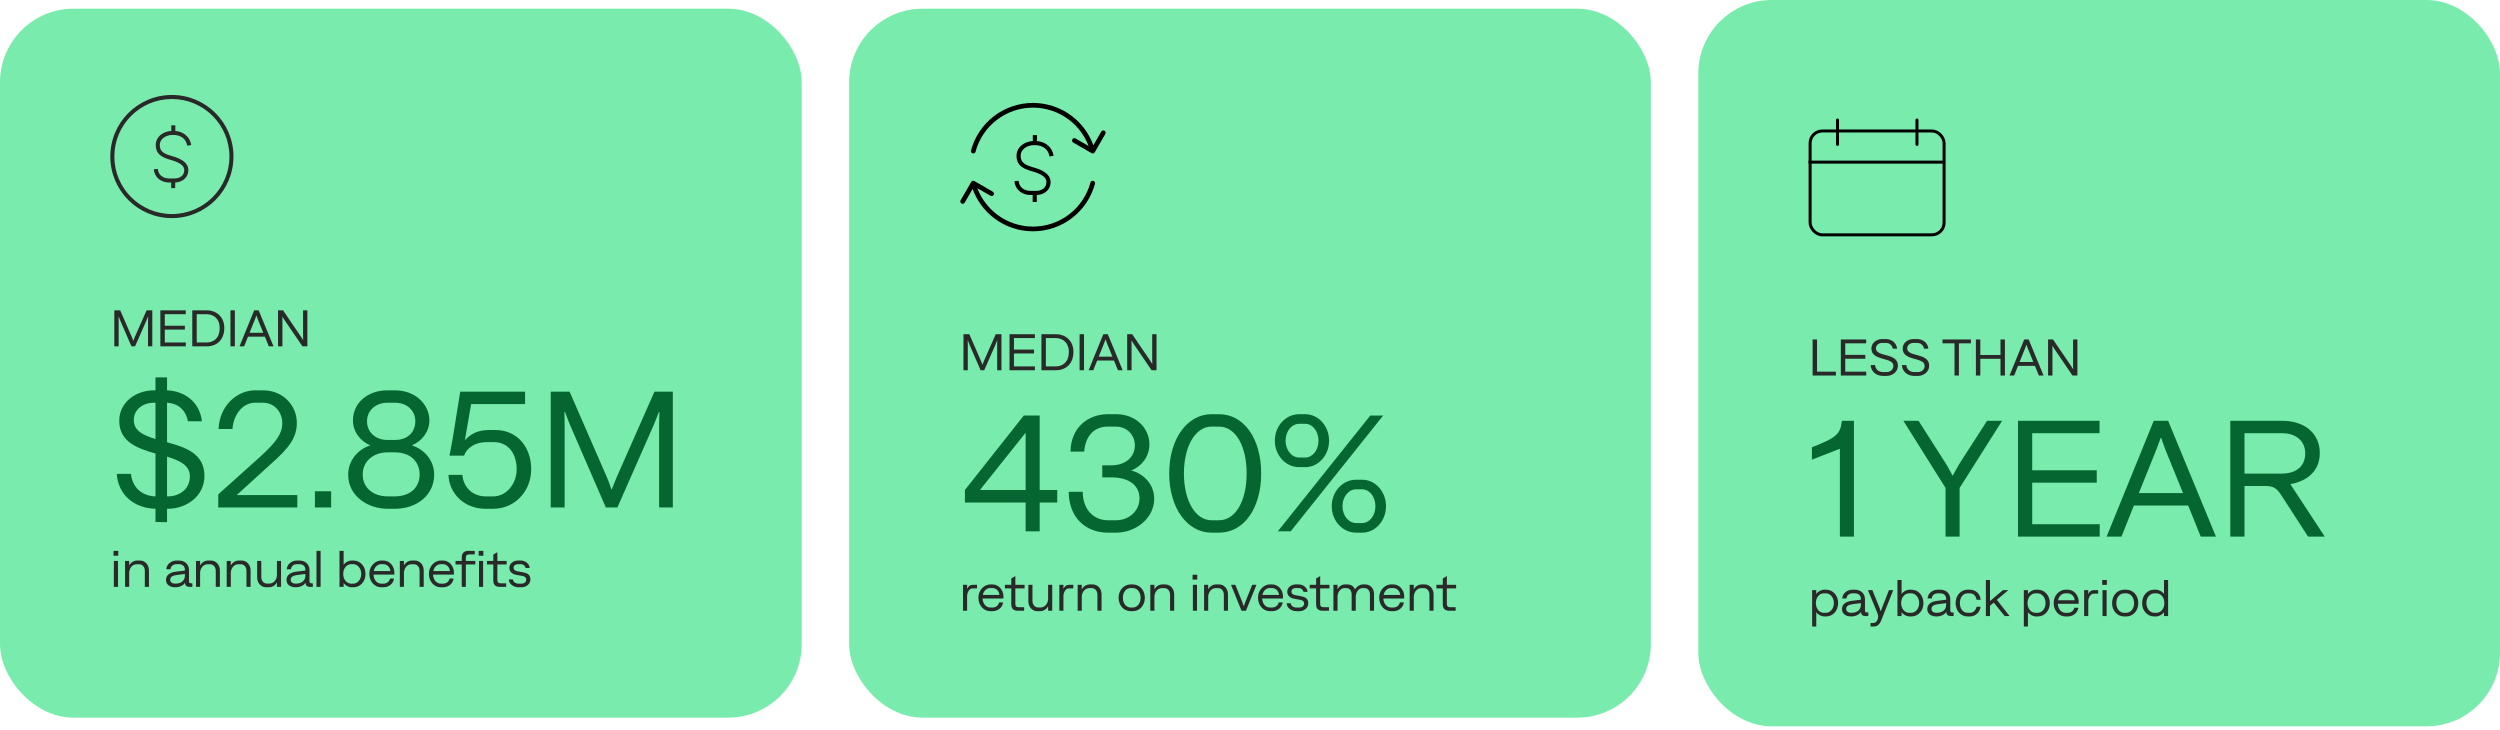 <svg width="551" height="161" viewBox="0 0 551 161" fill="none" xmlns="http://www.w3.org/2000/svg">
<rect y="1.917" width="176.695" height="156.251" rx="16.207" fill="#79ECAD"/>
<path fill-rule="evenodd" clip-rule="evenodd" d="M37.884 47.178C44.888 47.178 50.566 41.501 50.566 34.5C50.566 27.498 44.888 21.822 37.884 21.822C30.88 21.822 25.202 27.498 25.202 34.5C25.202 41.501 30.88 47.178 37.884 47.178ZM37.884 48.07C45.38 48.07 51.457 41.994 51.457 34.5C51.457 27.005 45.38 20.93 37.884 20.93C30.388 20.93 24.311 27.005 24.311 34.5C24.311 41.994 30.388 48.07 37.884 48.07Z" fill="#292929"/>
<path fill-rule="evenodd" clip-rule="evenodd" d="M38.642 27.618V28.866C39.378 28.925 40.105 29.153 40.712 29.587C41.436 30.104 41.966 30.896 42.14 31.97L41.26 32.113C41.123 31.269 40.721 30.689 40.194 30.312C39.659 29.93 38.97 29.742 38.25 29.742H37.992C37.262 29.742 36.555 29.973 36.04 30.369C35.532 30.76 35.217 31.304 35.217 31.964C35.217 32.778 35.505 33.246 35.967 33.589C36.469 33.962 37.194 34.199 38.113 34.46L38.118 34.461C38.901 34.692 39.727 35.007 40.365 35.469C41.011 35.937 41.508 36.593 41.508 37.485C41.508 38.448 41.073 39.149 40.478 39.596C39.915 40.02 39.217 40.213 38.614 40.224V41.467H37.723V40.224H37.286C36.441 40.224 35.635 39.977 35.014 39.478C34.387 38.975 33.973 38.233 33.898 37.303L34.787 37.231C34.843 37.923 35.141 38.437 35.572 38.783C36.01 39.135 36.61 39.332 37.286 39.332H38.561C39.009 39.332 39.537 39.188 39.942 38.884C40.332 38.591 40.616 38.145 40.616 37.485C40.616 36.974 40.347 36.557 39.842 36.191C39.329 35.819 38.62 35.539 37.868 35.317C36.973 35.063 36.089 34.79 35.435 34.305C34.74 33.789 34.325 33.052 34.325 31.964C34.325 30.986 34.803 30.195 35.496 29.662C36.122 29.181 36.927 28.903 37.75 28.857V27.618H38.642Z" fill="#292929"/>
<path d="M25.195 76.336V68.394H26.489L29.03 74.226C29.166 74.532 29.359 75.099 29.359 75.099H29.382C29.382 75.099 29.597 74.532 29.733 74.226L32.309 68.394H33.568V76.336H32.626V70.698C32.626 70.38 32.649 69.79 32.649 69.79H32.615C32.615 69.79 32.4 70.346 32.275 70.641L29.767 76.336H28.973L26.5 70.641C26.375 70.346 26.171 69.779 26.171 69.779L26.137 69.79C26.137 69.79 26.148 70.38 26.148 70.698V76.336H25.195ZM35.344 76.336V68.394H40.937V69.245H36.319V71.787H40.744V72.638H36.319V75.485H40.948V76.336H35.344ZM42.379 76.336V68.394H45.544C47.836 68.394 49.435 69.96 49.435 72.275C49.435 74.85 47.847 76.336 45.544 76.336H42.379ZM45.522 75.485C47.11 75.485 48.426 74.532 48.426 72.275C48.426 70.3 47.11 69.245 45.522 69.245H43.355V75.485H45.522ZM50.788 76.336V68.394H51.764V76.336H50.788ZM56.497 69.563C56.497 69.563 56.326 70.051 56.19 70.391L54.999 73.352H58.028L56.826 70.391C56.69 70.051 56.531 69.563 56.531 69.563H56.497ZM52.787 76.336L56.02 68.394H57.007L60.286 76.336H59.242L58.38 74.203H54.659L53.808 76.336H52.787ZM61.28 76.336V68.394H62.38L66.317 74.18C66.612 74.612 66.782 74.918 66.782 74.918H66.816C66.816 74.918 66.794 74.555 66.794 74.044V68.394H67.747V76.336H66.658L62.732 70.573C62.437 70.13 62.256 69.813 62.256 69.813H62.222C62.222 69.813 62.244 70.176 62.244 70.686V76.336H61.28Z" fill="#292929"/>
<path d="M34.266 115.052V112.134C29.598 112.025 26.024 109.071 25.733 104.44H28.869C29.16 107.503 31.385 109.327 34.266 109.4V99.955C30.291 98.825 26.28 97.402 26.28 92.735C26.28 88.65 29.963 86.025 33.938 86.025H34.266V83.181H36.818V86.025C40.501 86.171 43.966 88.395 44.513 92.844H41.413C40.939 90.291 39.189 88.906 36.818 88.76V97.475C40.866 98.569 45.06 99.955 45.06 104.878C45.06 109.472 40.975 112.134 37.001 112.134H36.818V115.088L34.266 115.052ZM29.489 92.589C29.489 94.959 31.604 95.944 34.266 96.746V88.76H33.938C31.64 88.76 29.489 90.146 29.489 92.589ZM36.818 109.4H37.074C39.225 109.4 41.851 108.05 41.851 104.987C41.851 102.544 39.59 101.486 36.818 100.648V109.4ZM48.174 94.558C48.356 89.453 52.221 86.025 56.233 86.025H57.947C62.505 86.025 65.422 89.489 65.422 93.172C65.422 96.381 63.854 98.642 59.551 102.398L52.185 109.108H65.531V111.843H48.101V108.962L57.4 100.611C60.9 97.402 62.213 95.579 62.213 93.245C62.213 90.948 60.608 88.76 57.91 88.76H56.16C53.717 88.76 51.492 91.094 51.237 94.558H48.174ZM69.408 108.269H72.982V111.843H69.408V108.269ZM85.411 112.134C81.217 112.134 76.732 109.472 76.732 104.586C76.732 101.596 78.847 99.007 81.618 98.168C79.467 97.257 77.79 95.214 77.79 92.662C77.79 88.76 81.072 86.025 85.411 86.025H87.016C91.683 86.025 94.637 89.234 94.637 92.662C94.637 95.069 93.105 97.147 90.772 98.168C93.543 99.007 95.694 101.523 95.694 104.586C95.694 109.035 92.011 112.134 87.016 112.134H85.411ZM86.979 109.4C90.698 109.4 92.485 107.175 92.485 104.586C92.485 102.07 90.808 99.7 86.979 99.7H85.411C82.421 99.7 79.941 101.559 79.941 104.586C79.941 107.576 82.348 109.4 85.411 109.4H86.979ZM87.016 96.965C90.151 96.965 91.537 94.959 91.537 92.844C91.537 90.802 90.042 88.76 87.016 88.76H85.374C82.931 88.76 80.889 90.364 80.889 92.844C80.889 95.397 82.931 96.965 85.374 96.965H87.016ZM106.977 112.134C102.382 112.134 98.991 108.853 98.845 104.659H101.908C102.163 107.686 104.461 109.4 106.977 109.4H108.764C111.426 109.4 113.869 106.847 113.869 103.419C113.869 100.064 112.118 97.439 108.8 97.439H107.232C104.789 97.439 102.893 98.679 102.273 100.429H99.064C99.064 100.429 99.574 97.913 99.866 96.09L101.434 86.317H115.729V89.052H103.841L102.455 97.038C103.695 95.652 105.299 94.777 107.706 94.777H109.201C114.051 94.777 117.078 98.606 117.078 103.419C117.078 108.306 113.431 112.134 108.727 112.134H106.977ZM121.382 111.843V86.317H125.539L133.707 105.06C134.145 106.045 134.765 107.868 134.765 107.868H134.838C134.838 107.868 135.531 106.045 135.968 105.06L144.246 86.317H148.294V111.843H145.267V93.719C145.267 92.698 145.34 90.802 145.34 90.802H145.231C145.231 90.802 144.538 92.589 144.137 93.537L136.078 111.843H133.525L125.576 93.537C125.174 92.589 124.518 90.766 124.518 90.766L124.409 90.802C124.409 90.802 124.445 92.698 124.445 93.719V111.843H121.382Z" fill="#056631"/>
<path d="M25.093 129.349V123.631H26.001V129.349H25.093ZM25.025 121.407H26.058V122.485H25.025V121.407ZM27.564 129.349V123.631H28.472V124.652C28.744 124.039 29.447 123.54 30.23 123.54H30.854C31.943 123.54 32.828 124.459 32.828 125.707V129.349H31.92V125.832C31.92 124.981 31.41 124.357 30.661 124.357H30.139C29.13 124.357 28.472 125.298 28.472 126.274V129.349H27.564ZM38.627 129.439C37.356 129.439 36.585 128.804 36.585 127.806C36.585 126.773 37.39 126.161 38.797 125.991L40.748 125.752V125.593C40.748 124.788 40.215 124.346 39.455 124.346H38.899C38.218 124.346 37.617 124.777 37.583 125.469H36.642C36.71 124.311 37.776 123.54 38.888 123.54H39.432C40.76 123.54 41.656 124.414 41.656 125.628V128.089C41.656 128.532 41.803 128.566 42.394 128.566V129.349H41.758C41.1 129.349 40.748 128.997 40.794 128.407C40.431 129.042 39.557 129.439 38.627 129.439ZM37.515 127.794C37.515 128.305 37.946 128.634 38.638 128.634C39.943 128.634 40.748 127.965 40.748 126.864V126.501L38.99 126.728C38.037 126.853 37.515 127.125 37.515 127.794ZM43.197 129.349V123.631H44.104V124.652C44.376 124.039 45.08 123.54 45.862 123.54H46.486C47.576 123.54 48.461 124.459 48.461 125.707V129.349H47.553V125.832C47.553 124.981 47.042 124.357 46.294 124.357H45.772C44.762 124.357 44.104 125.298 44.104 126.274V129.349H43.197ZM49.966 129.349V123.631H50.873V124.652C51.146 124.039 51.849 123.54 52.632 123.54H53.256C54.345 123.54 55.23 124.459 55.23 125.707V129.349H54.322V125.832C54.322 124.981 53.812 124.357 53.063 124.357H52.541C51.531 124.357 50.873 125.298 50.873 126.274V129.349H49.966ZM61.942 123.631V129.349H61.035V128.328C60.763 128.94 60.059 129.439 59.276 129.439H58.652C57.563 129.439 56.678 128.52 56.678 127.273V123.631H57.586V127.148C57.586 127.999 58.096 128.623 58.845 128.623H59.367C60.377 128.623 61.035 127.681 61.035 126.705V123.631H61.942ZM65.183 129.439C63.913 129.439 63.141 128.804 63.141 127.806C63.141 126.773 63.947 126.161 65.353 125.991L67.305 125.752V125.593C67.305 124.788 66.772 124.346 66.011 124.346H65.456C64.775 124.346 64.174 124.777 64.14 125.469H63.198C63.266 124.311 64.332 123.54 65.444 123.54H65.989C67.316 123.54 68.212 124.414 68.212 125.628V128.089C68.212 128.532 68.36 128.566 68.95 128.566V129.349H68.315C67.656 129.349 67.305 128.997 67.35 128.407C66.987 129.042 66.114 129.439 65.183 129.439ZM64.072 127.794C64.072 128.305 64.503 128.634 65.195 128.634C66.499 128.634 67.305 127.965 67.305 126.864V126.501L65.546 126.728C64.593 126.853 64.072 127.125 64.072 127.794ZM69.753 129.349V121.407H70.66V129.349H69.753ZM77.504 129.439C76.835 129.439 76.086 129.031 75.735 128.486V129.349H74.827V121.407H75.735V124.504C76.075 123.948 76.824 123.54 77.504 123.54H77.901C79.399 123.54 80.556 124.788 80.556 126.49C80.556 128.191 79.399 129.439 77.901 129.439H77.504ZM77.89 128.634C78.752 128.634 79.615 127.772 79.615 126.49C79.615 125.208 78.752 124.346 77.89 124.346H77.402C76.438 124.346 75.644 125.219 75.644 126.49C75.644 127.76 76.449 128.634 77.402 128.634H77.89ZM81.4 126.456C81.4 124.652 82.818 123.54 83.998 123.54H84.519C85.892 123.54 86.924 124.799 86.924 126.206C86.924 126.399 86.902 126.626 86.902 126.649H82.318C82.386 127.862 83.124 128.634 84.009 128.634H84.519C85.291 128.634 85.847 128.112 85.96 127.511H86.845C86.72 128.554 85.779 129.439 84.508 129.439H84.009C82.568 129.439 81.4 128.18 81.4 126.456ZM82.375 125.866H86.028C85.994 125.06 85.336 124.346 84.519 124.346H83.998C83.271 124.346 82.579 124.89 82.375 125.866ZM88.122 129.349V123.631H89.029V124.652C89.302 124.039 90.005 123.54 90.788 123.54H91.412C92.501 123.54 93.386 124.459 93.386 125.707V129.349H92.478V125.832C92.478 124.981 91.968 124.357 91.219 124.357H90.697C89.688 124.357 89.029 125.298 89.029 126.274V129.349H88.122ZM94.528 126.456C94.528 124.652 95.946 123.54 97.126 123.54H97.648C99.021 123.54 100.053 124.799 100.053 126.206C100.053 126.399 100.03 126.626 100.03 126.649H95.447C95.515 127.862 96.253 128.634 97.138 128.634H97.648C98.419 128.634 98.975 128.112 99.089 127.511H99.974C99.849 128.554 98.907 129.439 97.637 129.439H97.138C95.697 129.439 94.528 128.18 94.528 126.456ZM95.504 125.866H99.157C99.123 125.06 98.465 124.346 97.648 124.346H97.126C96.4 124.346 95.708 124.89 95.504 125.866ZM101.765 129.349V124.414H100.403V123.631H101.765V122.882C101.765 121.94 102.241 121.407 103.273 121.407H104.635V122.19H103.455C102.956 122.19 102.672 122.383 102.672 122.961V123.631H104.76V124.414H102.672V129.349H101.765ZM105.571 129.349V123.631H106.479V129.349H105.571ZM105.503 121.407H106.536V122.485H105.503V121.407ZM108.723 122.224L109.619 121.702V123.631H111.661V124.414H109.619V127.862C109.619 128.362 109.869 128.566 110.345 128.566H111.559V129.349H110.198C109.222 129.349 108.723 128.918 108.723 127.931V124.414H107.316V123.631H108.723V122.224ZM114.287 129.439C113.221 129.439 112.188 128.747 112.132 127.704H113.039C113.107 128.282 113.663 128.634 114.287 128.634H114.911C115.569 128.634 115.978 128.294 115.978 127.76C115.978 127.238 115.626 127.012 115.002 126.909L113.867 126.717C112.858 126.546 112.268 125.991 112.268 125.151C112.268 124.164 113.187 123.54 114.174 123.54H114.798C115.728 123.54 116.715 124.232 116.738 125.185H115.841C115.773 124.72 115.354 124.346 114.798 124.346H114.174C113.618 124.346 113.187 124.629 113.187 125.14C113.187 125.559 113.493 125.809 114.06 125.911L115.24 126.127C116.227 126.308 116.896 126.637 116.896 127.704C116.896 128.77 115.955 129.439 114.911 129.439H114.287Z" fill="#292929"/>
<rect x="187.152" y="1.917" width="176.695" height="156.251" rx="16.207" fill="#79ECAD"/>
<path d="M214.004 33.17C213.93 33.447 214.094 33.731 214.371 33.806C214.647 33.88 214.932 33.715 215.006 33.439C215.753 30.651 217.399 28.188 219.688 26.431C221.978 24.674 224.783 23.722 227.669 23.722C230.555 23.722 233.361 24.674 235.65 26.431C237.589 27.919 239.067 29.913 239.928 32.182L237.051 30.522C236.803 30.379 236.486 30.464 236.343 30.712C236.2 30.96 236.285 31.277 236.533 31.42L240.575 33.754C240.823 33.897 241.14 33.812 241.283 33.564L243.617 29.522C243.76 29.274 243.675 28.957 243.427 28.814C243.179 28.67 242.862 28.755 242.718 29.003L240.975 32.024C240.059 29.488 238.434 27.259 236.282 25.608C233.811 23.712 230.784 22.685 227.669 22.685C224.555 22.685 221.528 23.712 219.057 25.608C216.586 27.504 214.81 30.162 214.004 33.17Z" fill="black"/>
<path d="M241.335 40.494C241.409 40.217 241.245 39.933 240.968 39.858C240.691 39.784 240.407 39.949 240.333 40.225C239.586 43.013 237.94 45.476 235.65 47.233C233.361 48.99 230.555 49.942 227.669 49.942C224.783 49.942 221.978 48.99 219.688 47.233C217.749 45.745 216.272 43.751 215.411 41.481L218.287 43.142C218.536 43.285 218.853 43.2 218.996 42.952C219.139 42.704 219.054 42.387 218.806 42.244L214.764 39.91C214.516 39.767 214.199 39.852 214.056 40.1L211.722 44.142C211.579 44.39 211.664 44.707 211.912 44.85C212.16 44.994 212.477 44.909 212.62 44.661L214.364 41.64C215.28 44.175 216.905 46.405 219.057 48.056C221.528 49.952 224.555 50.979 227.669 50.979C230.784 50.979 233.811 49.952 236.282 48.056C238.753 46.16 240.529 43.502 241.335 40.494Z" fill="black"/>
<path fill-rule="evenodd" clip-rule="evenodd" d="M228.538 29.775V31.096C229.312 31.156 230.076 31.395 230.715 31.85C231.47 32.39 232.024 33.217 232.206 34.34L231.31 34.485C231.166 33.597 230.743 32.985 230.187 32.589C229.623 32.186 228.898 31.988 228.141 31.988H227.871C227.103 31.988 226.359 32.231 225.816 32.649C225.28 33.061 224.948 33.634 224.948 34.331C224.948 35.189 225.252 35.684 225.739 36.045C226.268 36.438 227.031 36.688 227.994 36.961L227.999 36.962C228.82 37.204 229.684 37.534 230.35 38.017C231.025 38.506 231.543 39.189 231.543 40.119C231.543 41.123 231.09 41.854 230.469 42.321C229.876 42.767 229.141 42.968 228.509 42.976V44.52H227.602V42.977H227.13C226.247 42.977 225.405 42.719 224.757 42.198C224.103 41.672 223.671 40.898 223.593 39.927L224.497 39.854C224.556 40.583 224.87 41.125 225.326 41.491C225.787 41.861 226.419 42.069 227.13 42.069H228.467C228.94 42.069 229.496 41.917 229.923 41.596C230.335 41.287 230.636 40.816 230.636 40.119C230.636 39.578 230.35 39.137 229.818 38.752C229.278 38.36 228.534 38.066 227.745 37.833C226.806 37.567 225.881 37.281 225.199 36.774C224.474 36.236 224.04 35.468 224.04 34.331C224.04 33.311 224.539 32.486 225.263 31.929C225.919 31.424 226.766 31.133 227.631 31.087V29.775H228.538Z" fill="black"/>
<path d="M212.348 81.6V73.658H213.641L216.182 79.49C216.319 79.796 216.511 80.363 216.511 80.363H216.534C216.534 80.363 216.75 79.796 216.886 79.49L219.461 73.658H220.72V81.6H219.779V75.961C219.779 75.644 219.801 75.054 219.801 75.054H219.767C219.767 75.054 219.552 75.609 219.427 75.904L216.92 81.6H216.126L213.652 75.904C213.528 75.609 213.323 75.042 213.323 75.042L213.289 75.054C213.289 75.054 213.301 75.644 213.301 75.961V81.6H212.348ZM222.496 81.6V73.658H228.089V74.509H223.472V77.05H227.896V77.901H223.472V80.749H228.101V81.6H222.496ZM229.531 81.6V73.658H232.697C234.988 73.658 236.588 75.224 236.588 77.538C236.588 80.113 235 81.6 232.697 81.6H229.531ZM232.674 80.749C234.262 80.749 235.578 79.796 235.578 77.538C235.578 75.564 234.262 74.509 232.674 74.509H230.507V80.749H232.674ZM237.94 81.6V73.658H238.916V81.6H237.94ZM243.649 74.827C243.649 74.827 243.479 75.314 243.343 75.655L242.151 78.616H245.181L243.978 75.655C243.842 75.314 243.683 74.827 243.683 74.827H243.649ZM239.939 81.6L243.172 73.658H244.159L247.438 81.6H246.394L245.532 79.467H241.811L240.96 81.6H239.939ZM248.432 81.6V73.658H249.533L253.47 79.444C253.765 79.875 253.935 80.181 253.935 80.181H253.969C253.969 80.181 253.946 79.819 253.946 79.308V73.658H254.899V81.6H253.81L249.885 75.836C249.59 75.394 249.408 75.076 249.408 75.076H249.374C249.374 75.076 249.397 75.439 249.397 75.95V81.6H248.432Z" fill="#292929"/>
<path d="M226.049 117.106V110.761H212.666V107.99L225.648 91.58H229.149V107.99H233.014V110.761H229.149V117.106H226.049ZM215.985 107.99H226.049V95.373L215.985 107.99ZM244.179 117.398C239.292 117.398 235.573 114.08 235.536 108.391H238.636C238.636 112.366 241.116 114.663 244.179 114.663H246.002C248.846 114.663 251.144 112.585 251.144 109.85C251.144 106.86 248.664 105.219 244.981 105.219H242.939V102.557H244.944C248.153 102.557 250.123 100.66 250.123 98.144C250.123 95.883 248.409 94.024 245.893 94.024H244.106C241.298 94.024 239.219 95.956 238.964 99.53H235.937C236.01 94.242 239.766 91.289 244.215 91.289H246.002C250.378 91.289 253.332 94.388 253.332 97.925C253.332 100.806 251.435 102.885 249.32 103.687C252.092 104.416 254.389 106.75 254.389 109.923C254.389 114.262 250.268 117.398 246.002 117.398H244.179ZM267.026 117.398C261.665 117.398 257.691 111.965 257.691 104.343C257.691 96.722 261.665 91.289 267.026 91.289H268.667C274.21 91.289 277.966 96.722 277.966 104.343C277.966 111.965 274.21 117.398 268.667 117.398H267.026ZM268.667 114.663C272.35 114.663 274.757 110.36 274.757 104.343C274.757 98.327 272.35 94.024 268.667 94.024H267.026C263.452 94.024 260.936 98.363 260.936 104.343C260.936 110.36 263.452 114.663 267.026 114.663H268.667ZM281.627 117.106L302.011 91.58H304.855L284.471 117.106H281.627ZM286.331 102.958C283.34 102.958 280.97 100.332 280.97 97.123C280.97 93.914 283.34 91.289 286.331 91.289H287.68C290.597 91.289 292.931 93.914 292.931 97.123C292.931 100.332 290.597 102.958 287.68 102.958H286.331ZM287.68 100.843C289.284 100.843 290.597 99.202 290.597 97.123C290.597 95.045 289.284 93.404 287.68 93.404H286.367C284.69 93.404 283.34 95.045 283.34 97.123C283.34 99.202 284.69 100.843 286.367 100.843H287.68ZM298.875 117.398C295.885 117.398 293.514 114.773 293.514 111.564C293.514 108.355 295.885 105.729 298.875 105.729H300.224C303.141 105.729 305.475 108.355 305.475 111.564C305.475 114.773 303.141 117.398 300.224 117.398H298.875ZM300.224 115.283C301.829 115.283 303.141 113.642 303.141 111.564C303.141 109.485 301.829 107.844 300.224 107.844H298.911C297.234 107.844 295.885 109.485 295.885 111.564C295.885 113.642 297.234 115.283 298.911 115.283H300.224Z" fill="#056631"/>
<path d="M214.367 129.677C213.573 129.677 213.153 130.676 213.153 131.345V134.612H212.246V128.894H213.153V129.813C213.335 129.28 213.789 128.894 214.401 128.894H215.332V129.677H214.367ZM215.638 131.719C215.638 129.916 217.057 128.804 218.236 128.804H218.758C220.131 128.804 221.163 130.063 221.163 131.47C221.163 131.663 221.141 131.89 221.141 131.912H216.557C216.625 133.126 217.363 133.898 218.248 133.898H218.758C219.53 133.898 220.086 133.376 220.199 132.774H221.084C220.959 133.818 220.018 134.703 218.747 134.703H218.248C216.807 134.703 215.638 133.444 215.638 131.719ZM216.614 131.129H220.267C220.233 130.324 219.575 129.609 218.758 129.609H218.236C217.51 129.609 216.818 130.154 216.614 131.129ZM222.886 127.488L223.783 126.966V128.894H225.825V129.677H223.783V133.126C223.783 133.625 224.032 133.83 224.509 133.83H225.723V134.612H224.361C223.386 134.612 222.886 134.181 222.886 133.194V129.677H221.48V128.894H222.886V127.488ZM231.911 128.894V134.612H231.004V133.591C230.731 134.204 230.028 134.703 229.245 134.703H228.621C227.532 134.703 226.647 133.784 226.647 132.536V128.894H227.555V132.411C227.555 133.262 228.065 133.886 228.814 133.886H229.336C230.346 133.886 231.004 132.945 231.004 131.969V128.894H231.911ZM235.595 129.677C234.8 129.677 234.381 130.676 234.381 131.345V134.612H233.473V128.894H234.381V129.813C234.562 129.28 235.016 128.894 235.629 128.894H236.559V129.677H235.595ZM237.517 134.612V128.894H238.425V129.916C238.697 129.303 239.4 128.804 240.183 128.804H240.807C241.896 128.804 242.781 129.723 242.781 130.971V134.612H241.873V131.095C241.873 130.245 241.363 129.621 240.614 129.621H240.092C239.083 129.621 238.425 130.562 238.425 131.538V134.612H237.517ZM249.215 134.703C247.684 134.703 246.538 133.432 246.538 131.753C246.538 130.074 247.684 128.804 249.215 128.804H249.646C251.178 128.804 252.324 130.052 252.324 131.753C252.324 133.455 251.178 134.703 249.658 134.703H249.215ZM249.68 133.898C250.622 133.898 251.393 133.013 251.393 131.753C251.393 130.505 250.622 129.609 249.68 129.609H249.193C248.24 129.609 247.479 130.483 247.479 131.753C247.479 133.024 248.24 133.898 249.193 133.898H249.68ZM253.526 134.612V128.894H254.434V129.916C254.706 129.303 255.409 128.804 256.192 128.804H256.816C257.905 128.804 258.79 129.723 258.79 130.971V134.612H257.883V131.095C257.883 130.245 257.372 129.621 256.623 129.621H256.101C255.092 129.621 254.434 130.562 254.434 131.538V134.612H253.526ZM262.91 134.612V128.894H263.818V134.612H262.91ZM262.842 126.671H263.874V127.749H262.842V126.671ZM265.381 134.612V128.894H266.288V129.916C266.561 129.303 267.264 128.804 268.047 128.804H268.671C269.76 128.804 270.645 129.723 270.645 130.971V134.612H269.737V131.095C269.737 130.245 269.227 129.621 268.478 129.621H267.956C266.946 129.621 266.288 130.562 266.288 131.538V134.612H265.381ZM273.63 134.612L271.315 128.894H272.268L273.811 132.729C273.925 133.024 274.106 133.591 274.106 133.591H274.14C274.14 133.591 274.333 133.035 274.446 132.74L275.989 128.894H276.92L274.605 134.612H273.63ZM277.26 131.719C277.26 129.916 278.678 128.804 279.858 128.804H280.38C281.753 128.804 282.785 130.063 282.785 131.47C282.785 131.663 282.762 131.89 282.762 131.912H278.179C278.247 133.126 278.984 133.898 279.869 133.898H280.38C281.151 133.898 281.707 133.376 281.821 132.774H282.706C282.581 133.818 281.639 134.703 280.368 134.703H279.869C278.428 134.703 277.26 133.444 277.26 131.719ZM278.236 131.129H281.889C281.855 130.324 281.197 129.609 280.38 129.609H279.858C279.132 129.609 278.44 130.154 278.236 131.129ZM285.729 134.703C284.663 134.703 283.631 134.011 283.574 132.967H284.482C284.55 133.546 285.105 133.898 285.729 133.898H286.353C287.011 133.898 287.42 133.557 287.42 133.024C287.42 132.502 287.068 132.275 286.444 132.173L285.31 131.98C284.3 131.81 283.71 131.254 283.71 130.415C283.71 129.428 284.629 128.804 285.616 128.804H286.24C287.17 128.804 288.157 129.496 288.18 130.449H287.284C287.216 129.984 286.796 129.609 286.24 129.609H285.616C285.06 129.609 284.629 129.893 284.629 130.403C284.629 130.823 284.935 131.073 285.503 131.175L286.682 131.39C287.669 131.572 288.339 131.901 288.339 132.967C288.339 134.034 287.397 134.703 286.353 134.703H285.729ZM290.07 127.488L290.966 126.966V128.894H293.008V129.677H290.966V133.126C290.966 133.625 291.215 133.83 291.692 133.83H292.906V134.612H291.544C290.569 134.612 290.07 134.181 290.07 133.194V129.677H288.663V128.894H290.07V127.488ZM293.887 134.612V128.894H294.795V129.916C295.056 129.28 295.736 128.804 296.406 128.804H296.905C297.835 128.804 298.334 129.258 298.663 129.881C299.004 129.28 299.718 128.804 300.399 128.804H300.887C302.01 128.804 302.838 129.7 302.838 130.891V134.612H301.931V131.005C301.931 130.233 301.465 129.621 300.773 129.621H300.308C299.423 129.621 298.811 130.551 298.811 131.549V134.612H297.903V131.005C297.903 130.199 297.438 129.621 296.78 129.621H296.292C295.396 129.621 294.795 130.585 294.795 131.549V134.612H293.887ZM303.971 131.719C303.971 129.916 305.39 128.804 306.569 128.804H307.091C308.464 128.804 309.496 130.063 309.496 131.47C309.496 131.663 309.474 131.89 309.474 131.912H304.89C304.958 133.126 305.696 133.898 306.581 133.898H307.091C307.863 133.898 308.419 133.376 308.532 132.774H309.417C309.292 133.818 308.351 134.703 307.08 134.703H306.581C305.14 134.703 303.971 133.444 303.971 131.719ZM304.947 131.129H308.6C308.566 130.324 307.908 129.609 307.091 129.609H306.569C305.843 129.609 305.151 130.154 304.947 131.129ZM310.694 134.612V128.894H311.601V129.916C311.874 129.303 312.577 128.804 313.36 128.804H313.984C315.073 128.804 315.958 129.723 315.958 130.971V134.612H315.05V131.095C315.05 130.245 314.54 129.621 313.791 129.621H313.269C312.259 129.621 311.601 130.562 311.601 131.538V134.612H310.694ZM317.989 127.488L318.885 126.966V128.894H320.927V129.677H318.885V133.126C318.885 133.625 319.135 133.83 319.611 133.83H320.825V134.612H319.464C318.488 134.612 317.989 134.181 317.989 133.194V129.677H316.582V128.894H317.989V127.488Z" fill="#292929"/>
<rect x="374.305" width="176.695" height="160.086" rx="16.207" fill="#79ECAD"/>
<line x1="398.615" y1="35.733" x2="428.205" y2="35.733" stroke="black" stroke-width="0.665"/>
<line x1="404.986" y1="26.456" x2="404.986" y2="31.829" stroke="black" stroke-width="0.665" stroke-linecap="round"/>
<line x1="422.499" y1="26.456" x2="422.499" y2="31.829" stroke="black" stroke-width="0.665" stroke-linecap="round"/>
<rect x="398.948" y="28.87" width="29.528" height="22.885" rx="2.687" stroke="black" stroke-width="0.665"/>
<path d="M399.5 82.763V74.821H400.476V81.912H404.628V82.763H399.5ZM405.716 82.763V74.821H411.309V75.672H406.691V78.213H411.116V79.064H406.691V81.912H411.32V82.763H405.716ZM415.02 82.853C413.534 82.853 412.377 81.923 412.286 80.46H413.261C413.352 81.435 414.078 82.003 415.009 82.003H415.814C416.483 82.003 417.3 81.583 417.3 80.63C417.3 78.622 412.456 79.677 412.456 76.818C412.456 75.547 413.602 74.731 414.838 74.731H415.621C416.812 74.731 417.947 75.422 418.128 76.852H417.164C417.005 76.013 416.415 75.581 415.621 75.581H414.838C414.124 75.581 413.454 76.013 413.454 76.773C413.454 78.769 418.299 77.646 418.299 80.596C418.299 82.025 417.028 82.853 415.791 82.853H415.02ZM421.911 82.853C420.425 82.853 419.268 81.923 419.177 80.46H420.153C420.243 81.435 420.969 82.003 421.9 82.003H422.705C423.375 82.003 424.191 81.583 424.191 80.63C424.191 78.622 419.347 79.677 419.347 76.818C419.347 75.547 420.493 74.731 421.73 74.731H422.512C423.704 74.731 424.838 75.422 425.02 76.852H424.055C423.896 76.013 423.306 75.581 422.512 75.581H421.73C421.015 75.581 420.345 76.013 420.345 76.773C420.345 78.769 425.19 77.646 425.19 80.596C425.19 82.025 423.919 82.853 422.682 82.853H421.911ZM430.778 82.763V75.672H428.124V74.821H434.397V75.672H431.743V82.763H430.778ZM440.908 74.821H441.884V82.763H440.908V79.087H436.461V82.763H435.485V74.821H436.461V78.236H440.908V74.821ZM446.611 75.99C446.611 75.99 446.441 76.478 446.305 76.818L445.114 79.779H448.143L446.94 76.818C446.804 76.478 446.645 75.99 446.645 75.99H446.611ZM442.902 82.763L446.135 74.821H447.122L450.401 82.763H449.357L448.495 80.63H444.773L443.923 82.763H442.902ZM451.395 82.763V74.821H452.495L456.432 80.607C456.727 81.038 456.897 81.345 456.897 81.345H456.931C456.931 81.345 456.908 80.981 456.908 80.471V74.821H457.861V82.763H456.772L452.847 76.999C452.552 76.557 452.37 76.239 452.37 76.239H452.336C452.336 76.239 452.359 76.602 452.359 77.113V82.763H451.395Z" fill="#292929"/>
<path d="M408.607 92.743V118.27H405.508V98.906L399.345 101.313V98.578C404.45 96.572 405.58 95.807 405.909 93.035L405.945 92.743H408.607ZM428.799 118.27V107.549L419.5 92.743H422.855L428.872 102.188C429.382 102.99 430.33 104.814 430.33 104.814H430.403C430.403 104.814 431.315 103.1 431.862 102.188L437.952 92.743H441.27L431.898 107.549V118.27H428.799ZM444.763 118.27V92.743H462.741V95.478H447.899V103.647H462.121V106.382H447.899V115.535H462.777V118.27H444.763ZM476.217 96.499C476.217 96.499 475.67 98.067 475.232 99.161L471.403 108.679H481.14L477.274 99.161C476.837 98.067 476.326 96.499 476.326 96.499H476.217ZM464.293 118.27L474.685 92.743H477.858L488.397 118.27H485.042L482.27 111.414H470.31L467.575 118.27H464.293ZM491.556 118.27V92.743H502.97C508.039 92.743 511.284 95.588 511.284 99.854C511.284 104.011 508.257 106.09 504.793 106.71L512.378 118.27H508.695L502.97 109.408C501.803 107.585 501.11 107.111 499.177 107.111H494.692V118.27H491.556ZM502.97 104.376C506.106 104.376 508.075 102.699 508.075 99.927C508.075 97.192 506.033 95.478 502.97 95.478H494.692V104.376H502.97Z" fill="#056631"/>
<path d="M402.473 129.967C403.97 129.967 405.127 131.215 405.127 132.916C405.127 134.618 403.97 135.866 402.473 135.866H402.076C401.406 135.866 400.658 135.458 400.306 134.913V138.09H399.398V130.058H400.306V130.931C400.646 130.375 401.395 129.967 402.076 129.967H402.473ZM401.974 130.772C401.009 130.772 400.215 131.646 400.215 132.916C400.215 134.187 401.009 135.061 401.974 135.061H402.461C403.324 135.061 404.186 134.198 404.186 132.916C404.186 131.634 403.324 130.772 402.461 130.772H401.974ZM408.013 135.866C406.742 135.866 405.971 135.231 405.971 134.232C405.971 133.2 406.776 132.587 408.183 132.417L410.134 132.179V132.02C410.134 131.215 409.601 130.772 408.841 130.772H408.285C407.604 130.772 407.003 131.203 406.969 131.895H406.027C406.096 130.738 407.162 129.967 408.274 129.967H408.818C410.146 129.967 411.042 130.84 411.042 132.054V134.516C411.042 134.959 411.189 134.993 411.779 134.993V135.775H411.144C410.486 135.775 410.134 135.424 410.18 134.834C409.817 135.469 408.943 135.866 408.013 135.866ZM406.901 134.221C406.901 134.732 407.332 135.061 408.024 135.061C409.329 135.061 410.134 134.391 410.134 133.291V132.928L408.376 133.155C407.423 133.28 406.901 133.552 406.901 134.221ZM412.861 137.307C413.7 137.307 413.95 136.309 413.95 135.934C413.95 135.617 413.87 135.367 413.712 134.97L411.692 130.058H412.668L414.199 133.824C414.324 134.13 414.506 134.686 414.506 134.686H414.551C414.551 134.686 414.744 134.13 414.857 133.824L416.321 130.058H417.274L414.608 136.774C414.267 137.636 413.746 138.09 412.929 138.09H412.271V137.307H412.861ZM420.877 135.866C420.207 135.866 419.459 135.458 419.107 134.913V135.775H418.199V127.834H419.107V130.931C419.447 130.375 420.196 129.967 420.877 129.967H421.274C422.771 129.967 423.929 131.215 423.929 132.916C423.929 134.618 422.771 135.866 421.274 135.866H420.877ZM421.263 135.061C422.125 135.061 422.987 134.198 422.987 132.916C422.987 131.634 422.125 130.772 421.263 130.772H420.775C419.81 130.772 419.016 131.646 419.016 132.916C419.016 134.187 419.822 135.061 420.775 135.061H421.263ZM426.814 135.866C425.543 135.866 424.772 135.231 424.772 134.232C424.772 133.2 425.577 132.587 426.984 132.417L428.935 132.179V132.02C428.935 131.215 428.402 130.772 427.642 130.772H427.086C426.405 130.772 425.804 131.203 425.77 131.895H424.829C424.897 130.738 425.963 129.967 427.075 129.967H427.619C428.947 129.967 429.843 130.84 429.843 132.054V134.516C429.843 134.959 429.99 134.993 430.58 134.993V135.775H429.945C429.287 135.775 428.935 135.424 428.981 134.834C428.618 135.469 427.744 135.866 426.814 135.866ZM425.702 134.221C425.702 134.732 426.133 135.061 426.825 135.061C428.13 135.061 428.935 134.391 428.935 133.291V132.928L427.177 133.155C426.224 133.28 425.702 133.552 425.702 134.221ZM433.709 135.866C431.962 135.866 431.02 134.425 431.02 132.916C431.02 131.396 431.996 129.967 433.72 129.967H434.163C435.422 129.967 436.432 130.852 436.534 132.19H435.626C435.558 131.442 435.025 130.772 434.174 130.772H433.709C432.541 130.772 431.962 131.782 431.962 132.916C431.962 134.04 432.529 135.061 433.698 135.061H434.174C434.991 135.061 435.468 134.437 435.638 133.722H436.534C436.364 134.856 435.513 135.866 434.152 135.866H433.709ZM438.595 135.775H437.687V127.834H438.595V132.474L441.443 130.058H442.656L440.104 132.202L442.906 135.775H441.828L439.423 132.803L438.595 133.529V135.775ZM449.127 129.967C450.624 129.967 451.781 131.215 451.781 132.916C451.781 134.618 450.624 135.866 449.127 135.866H448.729C448.06 135.866 447.311 135.458 446.96 134.913V138.09H446.052V130.058H446.96V130.931C447.3 130.375 448.049 129.967 448.729 129.967H449.127ZM448.627 130.772C447.663 130.772 446.869 131.646 446.869 132.916C446.869 134.187 447.663 135.061 448.627 135.061H449.115C449.977 135.061 450.84 134.198 450.84 132.916C450.84 131.634 449.977 130.772 449.115 130.772H448.627ZM452.624 132.882C452.624 131.079 454.043 129.967 455.222 129.967H455.744C457.117 129.967 458.149 131.226 458.149 132.633C458.149 132.826 458.127 133.053 458.127 133.075H453.543C453.611 134.289 454.349 135.061 455.234 135.061H455.744C456.516 135.061 457.072 134.539 457.185 133.938H458.07C457.945 134.981 457.004 135.866 455.733 135.866H455.234C453.793 135.866 452.624 134.607 452.624 132.882ZM453.6 132.293H457.253C457.219 131.487 456.561 130.772 455.744 130.772H455.222C454.496 130.772 453.804 131.317 453.6 132.293ZM461.468 130.84C460.674 130.84 460.254 131.839 460.254 132.508V135.775H459.347V130.058H460.254V130.976C460.436 130.443 460.89 130.058 461.502 130.058H462.433V130.84H461.468ZM463.391 135.775V130.058H464.298V135.775H463.391ZM463.323 127.834H464.355V128.912H463.323V127.834ZM468.176 135.866C466.644 135.866 465.498 134.596 465.498 132.916C465.498 131.237 466.644 129.967 468.176 129.967H468.607C470.138 129.967 471.284 131.215 471.284 132.916C471.284 134.618 470.138 135.866 468.618 135.866H468.176ZM468.641 135.061C469.582 135.061 470.354 134.176 470.354 132.916C470.354 131.669 469.582 130.772 468.641 130.772H468.153C467.2 130.772 466.44 131.646 466.44 132.916C466.44 134.187 467.2 135.061 468.153 135.061H468.641ZM474.778 135.866C473.281 135.866 472.124 134.618 472.124 132.916C472.124 131.215 473.281 129.967 474.778 129.967H475.175C475.845 129.967 476.605 130.375 476.945 130.931V127.834H477.853V135.775H476.945V134.913C476.593 135.458 475.845 135.866 475.175 135.866H474.778ZM475.277 135.061C476.23 135.061 477.025 134.187 477.025 132.916C477.025 131.646 476.23 130.772 475.277 130.772H474.801C473.916 130.772 473.065 131.634 473.065 132.916C473.065 134.198 473.916 135.061 474.801 135.061H475.277Z" fill="#292929"/>
</svg>
